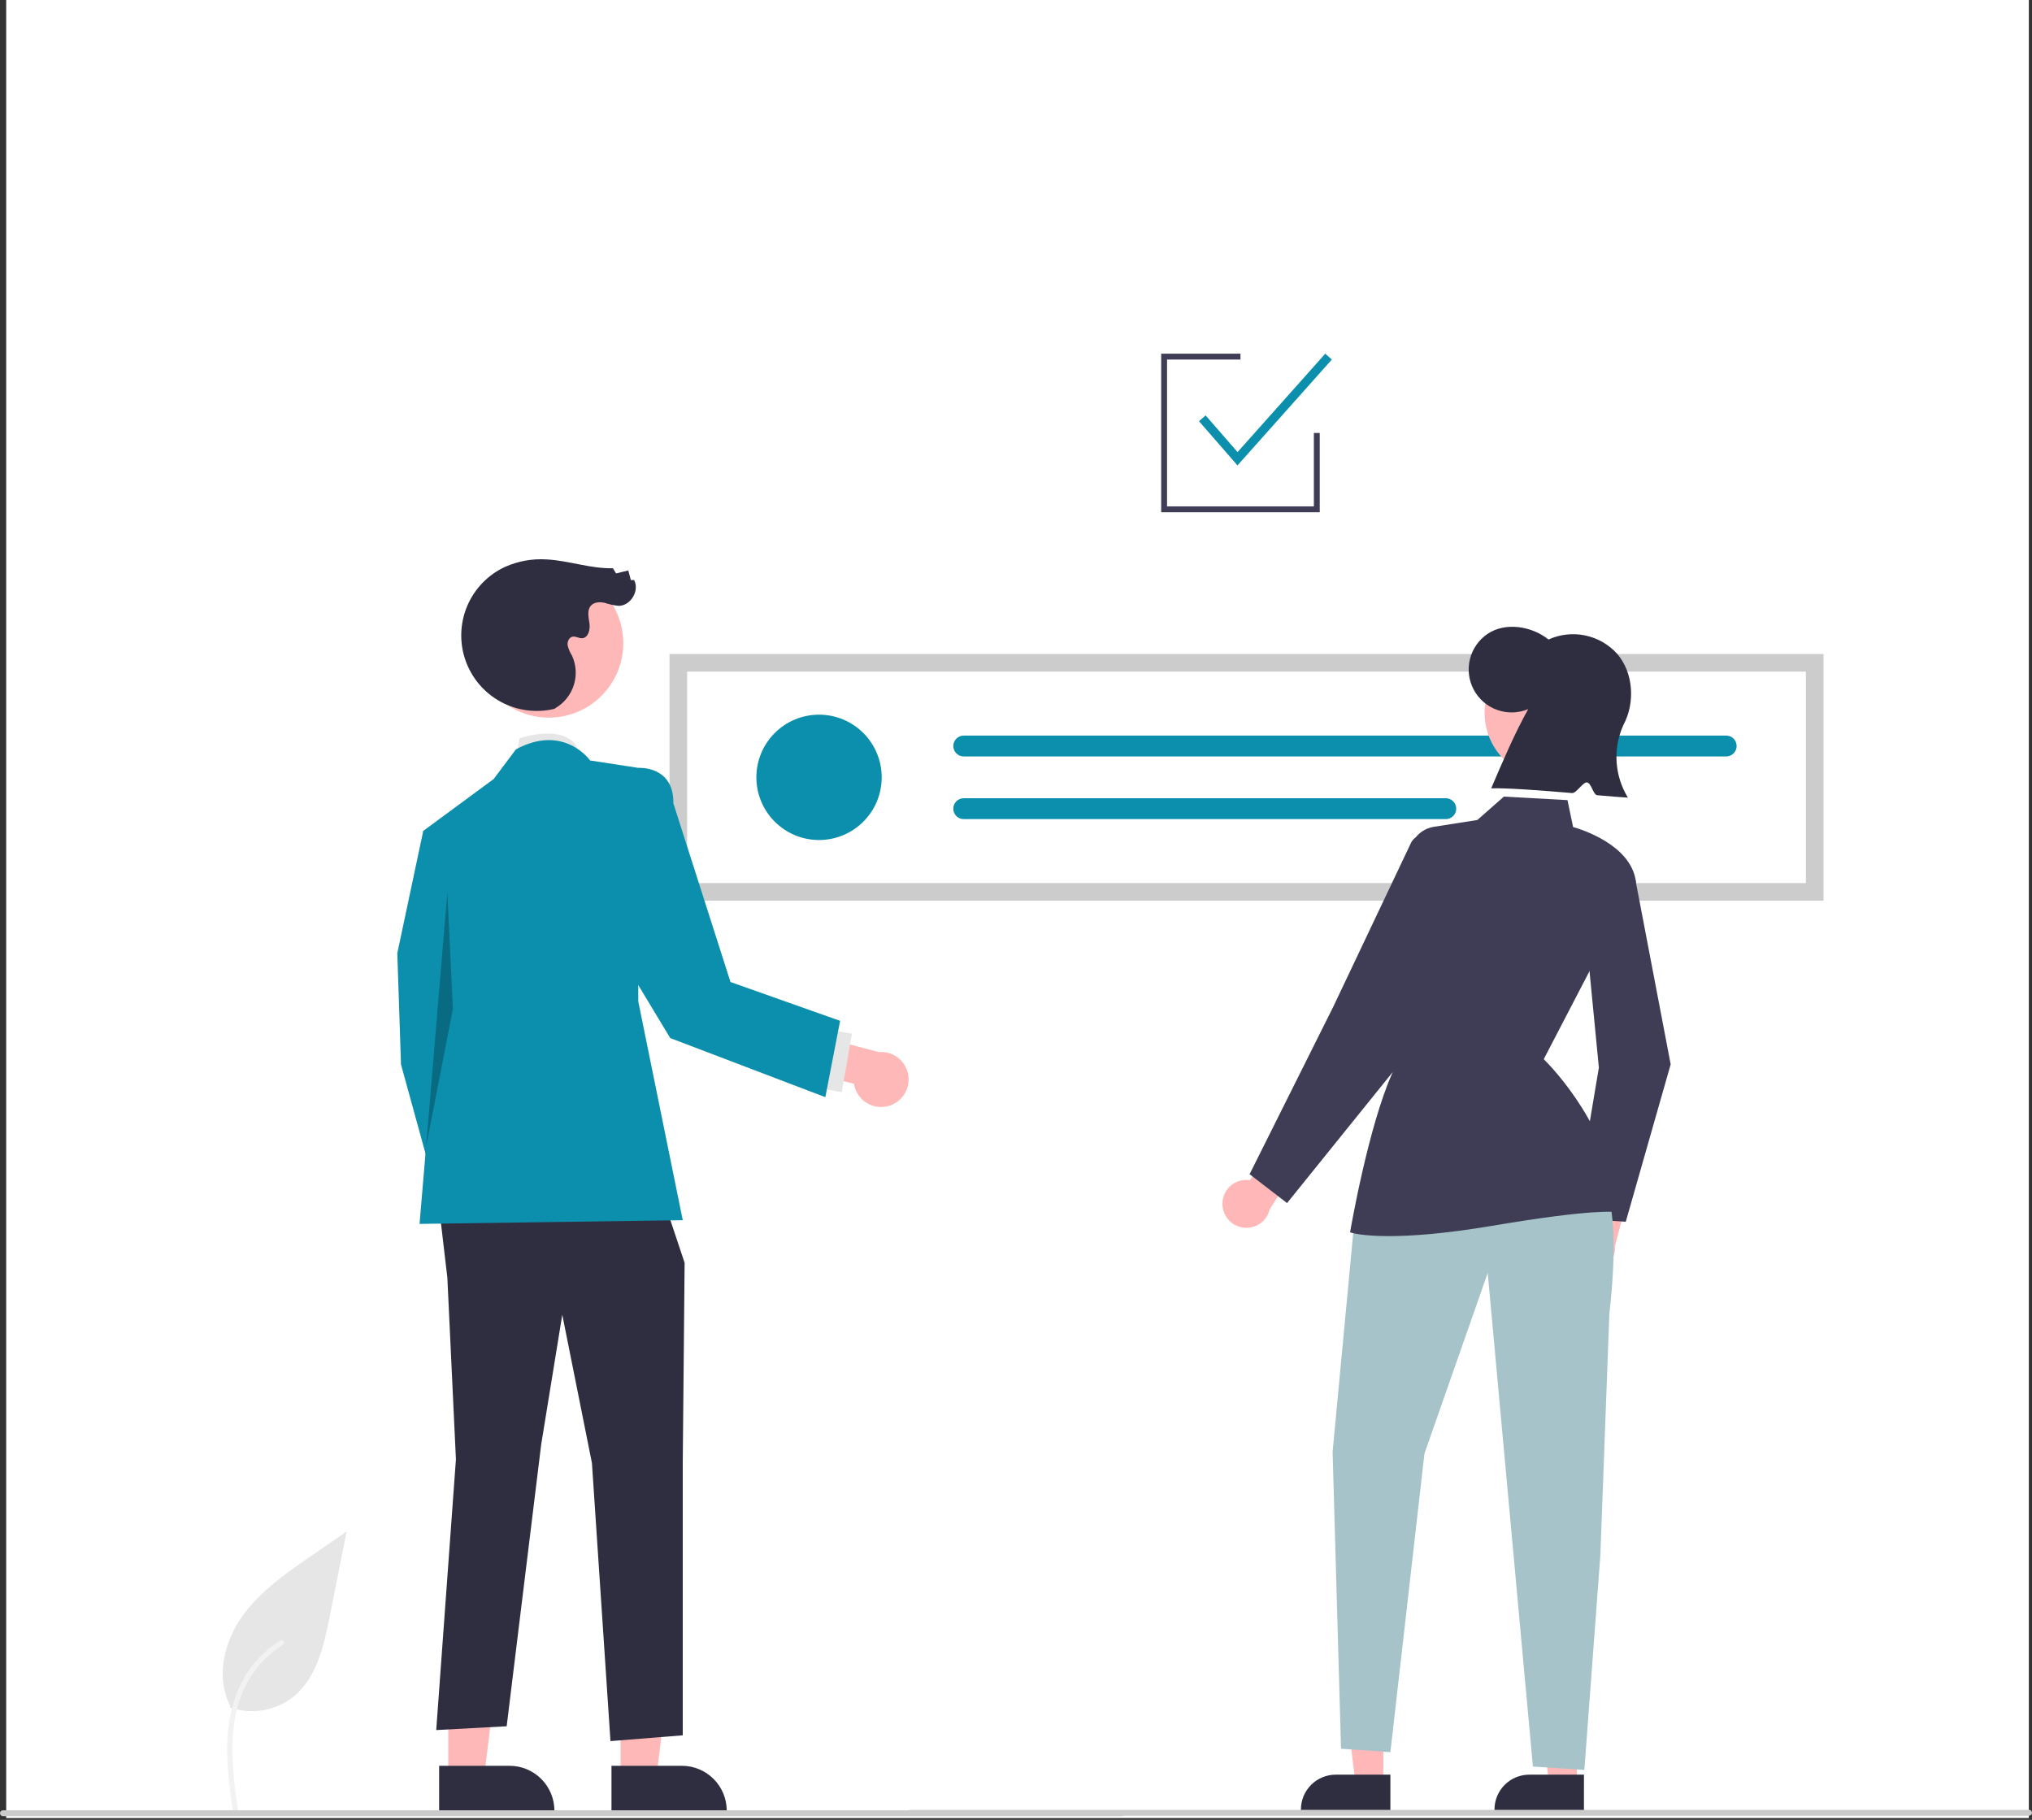 <svg width="450" height="403" viewBox="0 0 450 403" fill="none" xmlns="http://www.w3.org/2000/svg">
<rect x="0" y="0" width="450" height="403" fill="#333333" stroke="none"/>
<rect x="1.374" width="447.927" height="402.585" fill="white"/>
<path d="M403.83 199.446H148.266V144.822H403.83V199.446Z" fill="white"/>
<path d="M181.382 186.01C189.045 186.01 195.258 179.798 195.258 172.134C195.258 164.47 189.045 158.258 181.382 158.258C173.718 158.258 167.505 164.47 167.505 172.134C167.505 179.798 173.718 186.01 181.382 186.01Z" fill="#0B8FAC"/>
<path d="M213.429 162.884C212.815 162.884 212.227 163.127 211.793 163.561C211.36 163.995 211.116 164.583 211.116 165.196C211.116 165.81 211.36 166.398 211.793 166.832C212.227 167.266 212.815 167.509 213.429 167.509H382.282C382.895 167.508 383.482 167.263 383.914 166.83C384.347 166.396 384.589 165.809 384.589 165.196C384.589 164.584 384.347 163.997 383.914 163.563C383.482 163.13 382.895 162.885 382.282 162.884H213.429Z" fill="#0B8FAC"/>
<path d="M213.429 176.759C212.815 176.758 212.227 177 211.792 177.433C211.357 177.866 211.112 178.454 211.111 179.067C211.11 179.68 211.352 180.269 211.785 180.704C212.218 181.138 212.806 181.383 213.419 181.385H320.17C320.474 181.385 320.775 181.326 321.056 181.21C321.337 181.094 321.593 180.923 321.808 180.709C322.023 180.494 322.194 180.239 322.31 179.958C322.427 179.677 322.486 179.376 322.486 179.072C322.486 178.768 322.427 178.467 322.31 178.186C322.194 177.905 322.023 177.65 321.808 177.435C321.593 177.22 321.337 177.05 321.056 176.934C320.775 176.818 320.474 176.759 320.17 176.759H213.429Z" fill="#0B8FAC"/>
<path d="M403.83 199.446H148.266V144.822H403.83V199.446ZM152.168 195.544H399.928V148.724H152.168V195.544Z" fill="#CCCCCC"/>
<path d="M292.266 113.434H257.151V78.318H274.708V79.619H258.451V112.133H290.966V95.876H292.266V113.434Z" fill="#3F3D56"/>
<path d="M274.05 103.061L265.52 93.265L266.99 91.984L274.067 100.11L293.489 78.32L294.945 79.618L274.05 103.061Z" fill="#0B8FAC"/>
<path d="M50.884 378.091C53.278 378.933 55.849 379.144 58.349 378.704C60.849 378.263 63.193 377.187 65.156 375.577C70.154 371.382 71.723 364.47 72.997 358.069L76.768 339.138L68.872 344.575C63.193 348.486 57.386 352.521 53.454 358.185C49.522 363.849 47.806 371.581 50.965 377.71" fill="#E6E6E6"/>
<path d="M51.558 401.012C50.759 395.19 49.937 389.293 50.498 383.409C50.996 378.183 52.589 373.079 55.836 368.894C57.559 366.677 59.655 364.777 62.031 363.28C62.651 362.89 63.22 363.871 62.604 364.26C58.493 366.858 55.314 370.694 53.524 375.215C51.547 380.243 51.23 385.725 51.573 391.065C51.779 394.295 52.215 397.503 52.656 400.709C52.691 400.854 52.67 401.007 52.596 401.137C52.522 401.267 52.402 401.364 52.259 401.408C52.114 401.447 51.959 401.427 51.828 401.353C51.698 401.279 51.601 401.156 51.561 401.011L51.558 401.012Z" fill="#F2F2F2"/>
<path d="M114.257 167.574L115.078 163.469C115.078 163.469 127.154 159.364 128.505 167.574H114.257Z" fill="#E6E6E6"/>
<path d="M137.433 393.603H145.349L149.116 363.066H137.431L137.433 393.603Z" fill="#FFB8B8"/>
<path d="M135.414 391.019L151.005 391.018H151.005C153.64 391.018 156.168 392.065 158.031 393.928C159.894 395.792 160.941 398.319 160.941 400.954V401.277L135.414 401.278L135.414 391.019Z" fill="#2F2E41"/>
<path d="M99.269 393.603H107.186L110.952 363.066H99.268L99.269 393.603Z" fill="#FFB8B8"/>
<path d="M97.25 391.019L112.841 391.018H112.841C115.477 391.018 118.004 392.065 119.867 393.928C121.73 395.792 122.777 398.319 122.777 400.954V401.277L97.25 401.278L97.25 391.019Z" fill="#2F2E41"/>
<path d="M102.763 184.815L93.731 183.994L87.985 211.087L88.805 235.717L97.837 268.557L110.152 261.168L103.584 227.507L102.763 184.815Z" fill="#0B8FAC"/>
<path d="M97.047 265.683L99.069 282.924L100.967 323.154L96.606 383.103L112.205 382.266L119.85 319.869L124.52 291.134L131.088 323.975L135.193 385.55L151.202 384.267V323.758L151.613 279.641L145.866 262.399L97.047 265.683Z" fill="#2F2E41"/>
<path d="M130.677 168.395C130.677 168.395 124.93 160.185 114.257 165.932L109.331 172.5L93.732 183.994L97.016 222.581L92.911 271.02L151.202 270.199L141.35 221.76V170.037L130.677 168.395Z" fill="#0B8FAC"/>
<path opacity="0.25" d="M99.069 197.621L94.361 253.907L100.3 223.402L99.069 197.621Z" fill="black"/>
<path d="M197.055 244.814C196.217 245.099 195.327 245.196 194.447 245.1C193.567 245.003 192.719 244.715 191.962 244.255C191.206 243.795 190.56 243.175 190.069 242.438C189.578 241.702 189.254 240.866 189.121 239.991L175.688 236.671L175.715 228.016L194.619 232.971C196.104 232.845 197.584 233.267 198.778 234.159C199.972 235.051 200.797 236.35 201.098 237.81C201.398 239.27 201.152 240.789 200.407 242.08C199.662 243.371 198.47 244.344 197.055 244.814Z" fill="#FFB8B8"/>
<path d="M183.009 227.912L180.75 240.853L186.411 241.841L188.67 228.9L183.009 227.912Z" fill="#E6E6E6"/>
<path d="M121.54 158.911C130.646 158.911 138.027 151.53 138.027 142.425C138.027 133.32 130.646 125.938 121.54 125.938C112.435 125.938 105.054 133.32 105.054 142.425C105.054 151.53 112.435 158.911 121.54 158.911Z" fill="#FFB8B8"/>
<path d="M122.773 156.968C118.739 157.936 114.49 157.371 110.849 155.382C107.209 153.393 104.438 150.122 103.075 146.204C101.711 142.287 101.852 138.002 103.47 134.183C105.088 130.363 108.068 127.282 111.831 125.536C114.729 124.243 117.898 123.674 121.065 123.879C125.996 124.138 130.788 125.961 135.724 125.827L136.439 126.976L139.135 126.323L139.713 128.463L140.423 128.439C141.695 130.803 139.648 134.187 136.964 134.158C135.908 134.037 134.867 133.81 133.857 133.482C132.818 133.259 131.594 133.314 130.877 134.099C129.946 135.119 130.351 136.711 130.545 138.079C130.74 139.446 130.255 141.288 128.874 141.333C128.169 141.356 127.498 140.85 126.805 140.983C125.998 141.138 125.59 142.112 125.708 142.926C125.908 143.724 126.234 144.485 126.673 145.18C127.607 147.216 127.755 149.524 127.09 151.662C126.425 153.8 124.994 155.618 123.071 156.765" fill="#2F2E41"/>
<path d="M137.432 173.209L141.35 170.037C141.35 170.037 149.259 169.487 149.116 177.871L161.771 217.455L186.047 226.055L182.776 242.957L148.428 229.872L130.982 200.954L137.432 173.209Z" fill="#0B8FAC"/>
<path d="M248.41 402.172H0.65C0.478 402.172 0.312 402.104 0.19 401.982C0.068 401.86 -0 401.694 -0 401.522C-0 401.349 0.068 401.184 0.19 401.062C0.312 400.94 0.478 400.872 0.65 400.872H248.41C248.583 400.872 248.748 400.94 248.87 401.062C248.992 401.184 249.06 401.349 249.06 401.522C249.06 401.694 248.992 401.86 248.87 401.982C248.748 402.104 248.583 402.172 248.41 402.172Z" fill="#CBCBCB"/>
<path d="M347.302 278.127C347.054 277.396 346.969 276.621 347.053 275.854C347.137 275.087 347.388 274.348 347.789 273.689C348.19 273.03 348.73 272.466 349.372 272.039C350.014 271.611 350.742 271.329 351.504 271.213L354.397 259.508L361.939 259.531L357.622 276.004C357.732 277.298 357.363 278.587 356.586 279.627C355.809 280.668 354.677 281.387 353.405 281.649C352.133 281.911 350.809 281.697 349.684 281.047C348.559 280.398 347.712 279.359 347.302 278.127Z" fill="#FFB7B7"/>
<path d="M360.035 270.552L348.484 269.751L354.079 236.413L350.519 199.703L362.195 194.916L369.982 235.682L369.961 235.756L360.035 270.552Z" fill="#3F3D56"/>
<path d="M270.72 266.645C270.707 265.873 270.862 265.109 271.177 264.404C271.491 263.7 271.956 263.072 272.538 262.567C273.121 262.062 273.807 261.69 274.549 261.479C275.291 261.267 276.07 261.221 276.832 261.343L283.159 251.079L290.334 253.403L281.196 267.772C280.905 269.038 280.161 270.153 279.103 270.907C278.046 271.661 276.748 272 275.457 271.861C274.166 271.722 272.97 271.114 272.097 270.153C271.224 269.192 270.734 267.943 270.72 266.645Z" fill="#FFB7B7"/>
<path d="M306.342 394.985H300.197L297.274 371.284L306.343 371.284L306.342 394.985Z" fill="#FFB7B7"/>
<path d="M307.909 400.941L288.096 400.941V400.69C288.096 398.645 288.909 396.683 290.355 395.237C291.801 393.791 293.763 392.979 295.808 392.979L307.909 392.979L307.909 400.941Z" fill="#2F2E41"/>
<path d="M349.209 394.985H343.065L340.142 371.284L349.211 371.284L349.209 394.985Z" fill="#FFB7B7"/>
<path d="M350.776 400.941L330.963 400.941V400.69C330.964 398.645 331.776 396.683 333.222 395.237C334.668 393.791 336.63 392.979 338.675 392.979L350.777 392.979L350.776 400.941Z" fill="#2F2E41"/>
<path d="M343.365 172.423C351.428 172.423 357.963 165.887 357.963 157.825C357.963 149.763 351.428 143.227 343.365 143.227C335.303 143.227 328.768 149.763 328.768 157.825C328.768 165.887 335.303 172.423 343.365 172.423Z" fill="#FFB8B8"/>
<path d="M338.435 157.025C336.254 157.937 333.811 158.005 331.583 157.214C329.355 156.424 327.5 154.832 326.381 152.75C325.262 150.667 324.959 148.242 325.53 145.948C326.101 143.653 327.506 141.654 329.471 140.339C333.357 137.739 339.159 138.599 342.926 141.615C345.465 140.46 348.307 140.143 351.038 140.71C353.77 141.276 356.25 142.698 358.121 144.768C361.757 148.974 362.154 155.651 359.504 160.555C358.345 163.111 357.831 165.912 358.007 168.713C358.182 171.515 359.042 174.23 360.511 176.622C359.371 176.575 356.861 176.364 353.721 176.093C352.813 176.015 352.42 173.346 351.423 173.26C350.545 173.184 349.07 175.692 348.15 175.614C341.33 175.038 333.696 174.453 330.236 174.567C332.843 168.464 335.45 162.361 338.435 157.025Z" fill="#2F2E41"/>
<path d="M354.56 260.665C354.56 260.665 359.305 265.556 356.408 290.814L354.406 344.446L350.865 391.934L339.473 391.177L329.466 281.875L315.456 321.872L307.912 387.995L296.981 387.238L295.114 321.482L299.906 270.664L354.56 260.665Z" fill="#A6C3C9"/>
<path d="M307.605 273.724C301.776 273.724 299.428 273.023 299.257 272.969L298.986 272.884L299.034 272.605C299.072 272.375 302.989 249.543 308.362 237.555L312.14 188.943C312.249 187.498 312.843 186.133 313.826 185.07C314.809 184.007 316.124 183.307 317.555 183.087L327.167 181.578L333.046 176.401L347.13 177.18L348.372 183.137C350.057 183.608 361.173 187.015 362.273 195.173L362.286 195.275L362.239 195.366L341.874 234.542C343.595 236.241 357.195 250.212 358.118 268.072L358.14 268.502L357.721 268.406C357.682 268.398 353.33 267.571 330.444 271.44C319.859 273.229 312.503 273.724 307.605 273.724Z" fill="#3F3D56"/>
<path d="M285.028 266.409L276.728 260.016L295.254 222.949L312.486 186.62C312.727 186.112 313.117 185.69 313.604 185.411C314.092 185.132 314.653 185.008 315.213 185.057C315.772 185.106 316.304 185.324 316.735 185.684C317.167 186.044 317.479 186.527 317.628 187.068L321.893 202.541L308.555 237.242L285.028 266.409Z" fill="#3F3D56"/>
<path d="M449.35 402.07H201.589C201.417 402.07 201.252 402.002 201.13 401.88C201.008 401.758 200.939 401.592 200.939 401.42C200.939 401.247 201.008 401.082 201.13 400.96C201.252 400.838 201.417 400.77 201.589 400.77H449.35C449.522 400.77 449.687 400.838 449.809 400.96C449.931 401.082 450 401.247 450 401.42C450 401.592 449.931 401.758 449.809 401.88C449.687 402.002 449.522 402.07 449.35 402.07Z" fill="#CBCBCB"/>
</svg>
